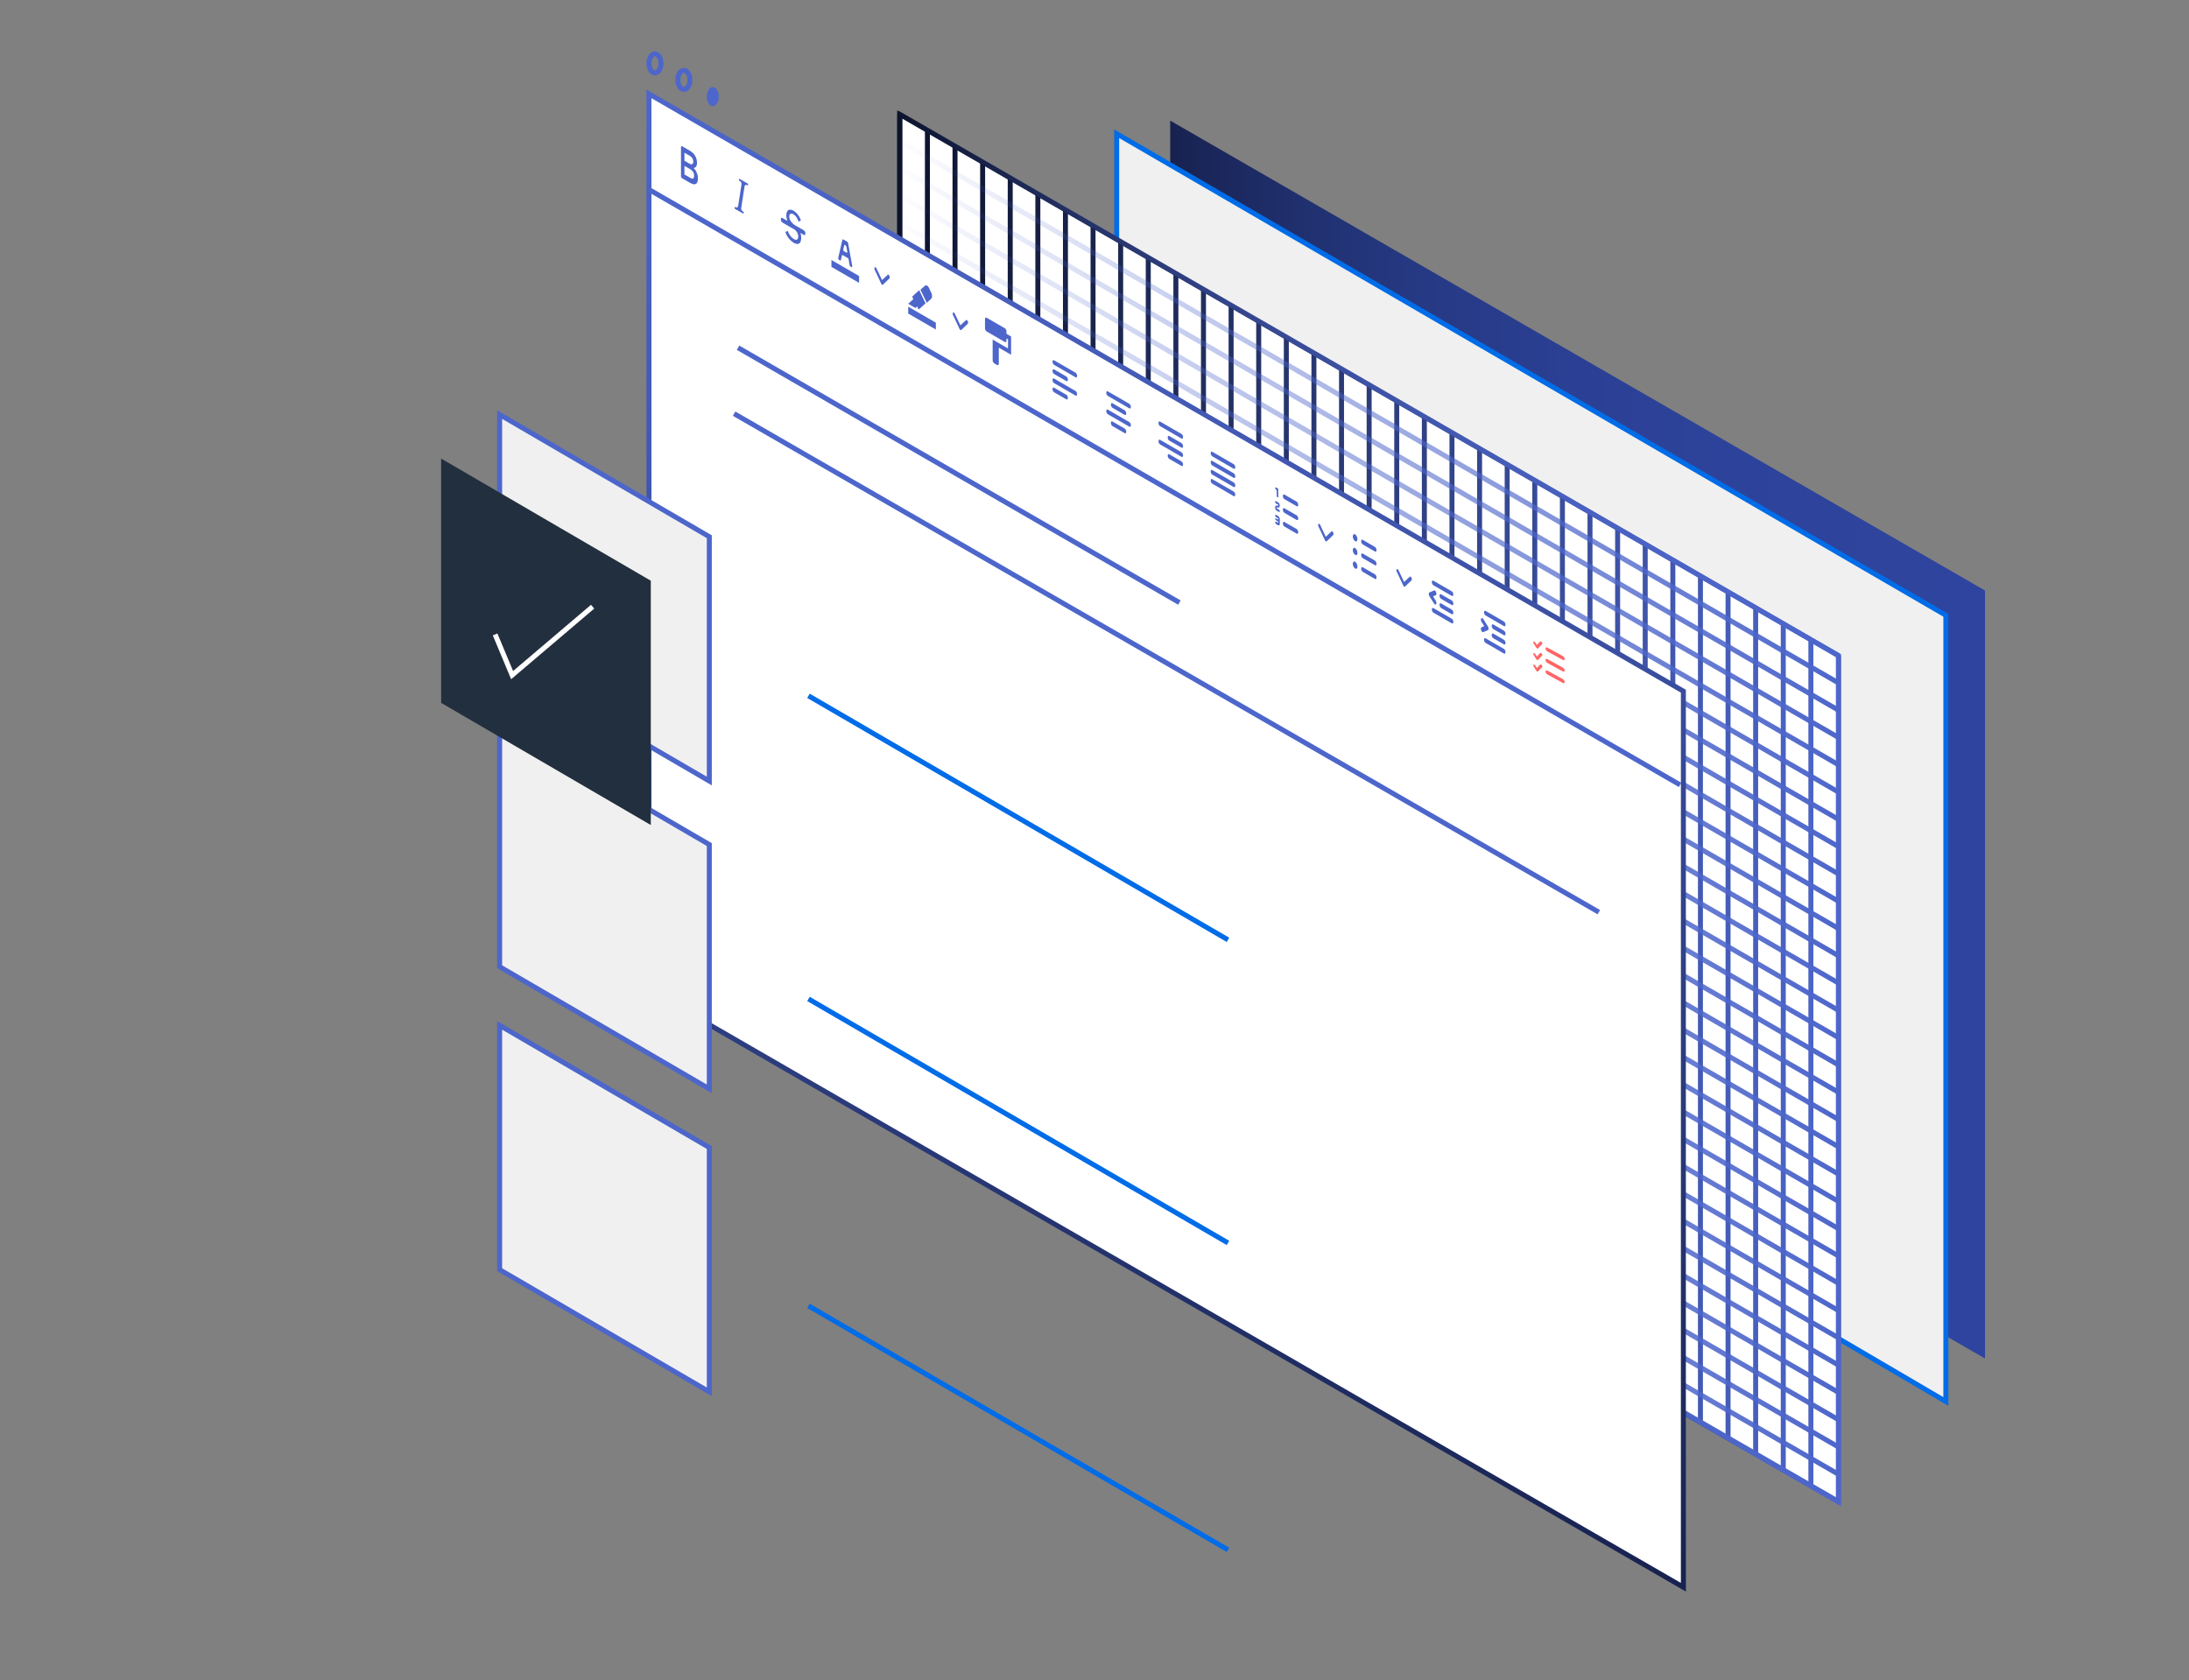 <svg width="439" height="337" viewBox="0 0 439 337" fill="none" xmlns="http://www.w3.org/2000/svg">
<rect x="0" y="0" width="439" height="337" fill="#808080" stroke="none"/>
<path d="M398.088 118.445V272.486L234.683 178.372V24.191L398.088 118.445Z" fill="url(#paint0_linear_49_730)"/>
<path d="M390.239 123.414V281.108L223.95 183.636V26.827L390.239 123.414Z" fill="#F0F0F0" stroke="#006CE7"/>
<path d="M368.706 131.507V301.257L363.33 298.162L357.945 295.067L352.573 291.972L347.188 288.877L341.816 285.782L336.435 282.687L331.055 279.592L325.678 276.497L320.298 273.402L309.54 267.212L304.16 264.117L298.783 261.022L293.403 257.927L288.026 254.832L282.65 251.737L277.265 248.642L271.893 245.547L266.508 242.452L261.136 239.357L255.755 236.262L250.375 233.167L244.998 230.072L239.617 226.977L234.241 223.882L228.864 220.787L223.48 217.692L218.107 214.597L212.723 211.498L207.346 208.407L201.97 205.308L196.593 202.217L191.209 199.118L185.832 196.027L180.452 192.928L180.428 192.916V22.924L180.452 22.935L185.832 26.038L191.209 29.141L196.593 32.244L201.97 35.343L207.346 38.446L212.723 41.549L218.107 44.652L223.48 47.751L228.864 50.854L234.241 53.957L239.617 57.06L244.998 60.159L250.375 63.262L255.755 66.365L261.136 69.468L266.508 72.567L271.893 75.67L277.265 78.773L282.65 81.876L288.026 84.975L293.403 88.077L298.783 91.18L304.16 94.283L309.54 97.382L314.921 100.485L320.298 103.592L325.678 106.691L331.055 109.794L336.435 112.893L341.816 116L347.188 119.099L352.573 122.202L357.945 125.301V125.305L363.33 128.408L368.706 131.507Z" fill="white" stroke="url(#paint1_linear_49_730)"/>
<path d="M368.706 301.257V301.19V295.717V290.244V284.772V279.295V273.822V268.349V262.877V257.404V251.927V246.454V240.982V235.509V230.032V224.559V219.087V213.614V208.141V202.664V197.192V191.719V186.246V180.773V175.297V169.824V164.351V158.878V153.402V147.929V142.456V136.983V131.511V131.507" stroke="#4D66CB"/>
<path d="M363.167 298.071V297.996V292.523V287.05V281.577V276.101V270.628V265.155V259.682V254.21V248.733V243.26V237.788V232.315V226.838V221.365V215.893V210.42V204.947V199.47V193.998V188.525V183.052V177.579V172.103V166.63V161.157V155.684V150.208V144.735V139.262V133.789V128.321V128.313" stroke="#4B64C6"/>
<path d="M357.632 294.885V294.802V289.325V283.856V278.379V272.907V267.434V261.961V256.484V251.016V245.539V240.066V234.589V229.121V223.644V218.171V212.695V207.226V201.749V196.276V190.803V185.331V179.858V174.385V168.909V163.436V157.963V152.49V147.014V141.541V136.068V130.595V125.127V125.119" stroke="#4961C2"/>
<path d="M352.094 291.699V291.604V286.131V280.658V275.185V269.709V264.236V258.763V253.29V247.818V242.341V236.868V231.395V225.923V220.446V214.973V209.5V204.028V198.555V193.078V187.605V182.133V176.66V171.187V165.71V160.238V154.765V149.292V143.816V138.343V132.87V127.397V121.932V121.921" stroke="#475FBD"/>
<path d="M346.558 288.513V288.409V282.937V277.464V271.991V266.515V261.042V255.569V250.096V244.624V239.147V233.674V228.201V222.729V217.252V211.779V206.306V200.834V195.361V189.884V184.411V178.939V173.466V167.993V162.516V157.044V151.571V146.098V140.621V135.149V129.676V124.203V118.738V118.726" stroke="#455CB8"/>
<path d="M341.019 285.326V285.211V279.739V274.266V268.793V263.316V257.844V252.371V246.898V241.425V235.949V230.476V225.003V219.53V214.054V208.581V203.108V197.636V192.163V186.686V181.213V175.741V170.268V164.795V159.318V153.846V148.373V142.9V137.423V131.951V126.478V121.005V115.544V115.528" stroke="#435AB4"/>
<path d="M335.484 282.14V282.017V276.545V271.072V265.599V260.122V254.65V249.177V243.704V238.231V232.755V227.282V221.809V216.336V210.86V205.387V199.914V194.441V188.969V183.492V178.019V172.546V167.074V161.601V156.124V150.651V145.179V139.706V134.229V128.757V123.284V117.811V112.35V112.334" stroke="#4257AF"/>
<path d="M329.945 278.954V278.819V273.347V267.874V262.401V256.924V251.452V245.979V240.506V235.033V229.557V224.084V218.611V213.138V207.662V202.189V196.716V191.243V185.771V180.294V174.821V169.348V163.876V158.403V152.926V147.453V141.981V136.508V131.031V125.558V120.086V114.613V109.16V109.136" stroke="#4055AA"/>
<path d="M324.41 275.768V275.625V270.152V264.68V259.207V253.73V248.257V242.785V237.312V231.839V226.362V220.89V215.417V209.944V204.468V198.995V193.522V188.049V182.577V177.1V171.627V166.154V160.682V155.209V149.732V144.259V138.787V133.314V127.837V122.364V116.892V111.419V105.966V105.942" stroke="#3E52A6"/>
<path d="M318.871 272.582V272.427V266.954V261.482V256.009V250.532V245.063V239.587V234.114V228.641V223.168V217.692V212.219V206.746V201.273V195.797V190.324V184.851V179.378V173.902V168.433V162.956V157.483V152.011V146.538V141.061V135.589V130.116V124.643V119.17V113.694V108.221V102.772V102.748" stroke="#3C50A1"/>
<path d="M313.336 269.396V269.233V263.76V258.288V252.815V247.338V241.865V236.393V230.92V225.447V219.97V214.498V209.025V203.552V198.075V192.603V187.13V181.657V176.184V170.708V165.235V159.762V154.289V148.817V143.34V137.867V132.394V126.922V121.445V115.972V110.499V105.027V99.578V99.55" stroke="#3A4E9C"/>
<path d="M307.801 266.209V266.039V260.562V255.089V249.617V244.144V238.671V233.195V227.722V222.249V216.776V211.303V205.827V200.354V194.881V189.409V183.932V178.459V172.986V167.514V162.041V156.564V151.091V145.619V140.146V134.669V129.196V123.724V118.251V112.778V107.301V101.829V96.384V96.356" stroke="#384B98"/>
<path d="M302.262 263.023V262.841V257.368V251.895V246.423V240.946V235.473V230V224.528V219.055V213.578V208.105V202.633V197.16V191.683V186.21V180.738V175.265V169.792V164.316V158.843V153.37V147.897V142.424V136.948V131.475V126.002V120.53V115.053V109.58V104.107V98.635V93.194V93.158" stroke="#364993"/>
<path d="M296.727 259.837V259.647V254.17V248.697V243.225V237.752V232.279V226.802V221.33V215.857V210.384V204.911V199.435V193.962V188.489V183.016V177.54V172.067V166.594V161.121V155.649V150.172V144.699V139.226V133.754V128.277V122.804V117.331V111.859V106.386V100.909V95.436V89.999V89.964" stroke="#34468E"/>
<path d="M291.188 256.651V256.449V250.976V245.503V240.031V234.554V229.081V223.608V218.136V212.663V207.186V201.713V196.241V190.768V185.291V179.818V174.346V168.873V163.4V157.923V152.451V146.978V141.505V136.032V130.556V125.083V119.61V114.137V108.661V103.188V97.715V92.243V86.805V86.766" stroke="#32448A"/>
<path d="M285.653 253.465V253.255V247.778V242.305V236.832V231.36V225.887V220.41V214.938V209.465V203.992V198.519V193.043V187.57V182.097V176.624V171.148V165.675V160.202V154.729V149.257V143.78V138.307V132.834V127.362V121.885V116.412V110.939V105.467V99.994V94.517V89.044V83.611V83.572" stroke="#304185"/>
<path d="M280.114 250.279V250.057V244.584V239.111V233.638V228.162V222.689V217.216V211.743V206.271V200.794V195.321V189.848V184.376V178.899V173.426V167.953V162.481V157.008V151.531V146.059V140.586V135.113V129.64V124.164V118.691V113.218V107.745V102.269V96.796V91.323V85.85V80.417V80.374" stroke="#2E3F80"/>
<path d="M274.579 247.092V246.863V241.386V235.913V230.44V224.968V219.495V214.018V208.545V203.073V197.6V192.127V186.65V181.178V175.705V170.232V164.755V159.283V153.81V148.337V142.864V137.388V131.915V126.442V120.969V115.493V110.02V104.547V99.075V93.602V88.125V82.652V77.223V77.18" stroke="#2C3C7B"/>
<path d="M269.04 243.906V243.668V238.192V232.719V227.246V221.773V216.297V210.824V205.351V199.879V194.402V188.929V183.456V177.984V172.507V167.034V161.561V156.089V150.616V145.139V139.666V134.194V128.721V123.248V117.771V112.299V106.826V101.353V95.876V90.408V84.931V79.458V74.033V73.981" stroke="#2B3A77"/>
<path d="M263.505 240.72V240.47V234.998V229.521V224.052V218.575V213.103V207.626V202.157V196.68V191.208V185.735V180.258V174.785V169.313V163.84V158.363V152.891V147.418V141.945V136.472V130.996V125.523V120.05V114.577V109.101V103.628V98.155V92.682V87.21V81.733V76.26V70.839V70.787" stroke="#293872"/>
<path d="M257.97 237.534V237.276V231.8V226.327V220.854V215.381V209.909V204.432V198.959V193.486V188.014V182.541V177.064V171.591V166.119V160.646V155.169V149.696V144.224V138.751V133.278V127.801V122.329V116.856V111.383V105.906V100.434V94.961V89.488V84.016V78.539V73.066V67.645V67.593" stroke="#27356D"/>
<path d="M252.431 234.348V234.078V228.605V223.133V217.66V212.183V206.711V201.238V195.765V190.292V184.816V179.343V173.87V168.397V162.921V157.448V151.975V146.502V141.03V135.553V130.08V124.607V119.135V113.662V108.185V102.712V97.24V91.767V86.29V80.817V75.345V69.872V64.451V64.395" stroke="#253369"/>
<path d="M246.896 231.162V230.884V225.407V219.935V214.462V208.989V203.516V198.04V192.567V187.094V181.621V176.149V170.672V165.199V159.726V154.254V148.777V143.304V137.832V132.359V126.886V121.409V115.937V110.464V104.991V99.514V94.042V88.569V83.096V77.623V72.147V66.674V61.257V61.201" stroke="#233064"/>
<path d="M241.357 227.975V227.686V222.213V216.741V211.268V205.791V200.318V194.846V189.373V183.9V178.423V172.951V167.478V162.005V156.528V151.056V145.583V140.11V134.637V129.161V123.688V118.215V112.742V107.27V101.793V96.32V90.847V85.375V79.898V74.425V68.953V63.48V58.062V58.003" stroke="#212E5F"/>
<path d="M235.822 224.789V224.492V219.015V213.543V208.07V202.597V197.124V191.648V186.175V180.702V175.229V169.757V164.28V158.807V153.334V147.862V142.385V136.912V131.439V125.967V120.494V115.017V109.544V104.072V98.599V93.122V87.649V82.177V76.704V71.231V65.754V60.282V54.872V54.809" stroke="#1F2B5B"/>
<path d="M230.283 221.603V221.294V215.821V210.348V204.876V199.399V193.926V188.453V182.981V177.508V172.031V166.558V161.086V155.613V150.136V144.664V139.191V133.718V128.245V122.769V117.296V111.823V106.35V100.878V95.401V89.928V84.455V78.983V73.506V68.033V62.56V57.088V51.678V51.611" stroke="#1D2956"/>
<path d="M224.748 218.417V218.1V212.623V207.15V201.678V196.205V190.732V185.255V179.783V174.31V168.837V163.364V157.888V152.415V146.942V141.469V135.993V130.52V125.047V119.574V114.102V108.625V103.152V97.68V92.207V86.73V81.257V75.784V70.312V64.839V59.362V53.89V48.484V48.417" stroke="#1B2751"/>
<path d="M219.209 215.231V214.906V209.429V203.956V198.484V193.011V187.538V182.061V176.589V171.116V165.643V160.17V154.694V149.221V143.748V138.275V132.799V127.326V121.853V116.38V110.908V105.431V99.958V94.485V89.013V83.536V78.063V72.591V67.118V61.645V56.168V50.696V45.29V45.223" stroke="#19244D"/>
<path d="M213.674 212.045V211.708V206.231V200.758V195.286V189.813V184.34V178.863V173.391V167.918V162.445V156.972V151.496V146.023V140.55V135.077V129.601V124.128V118.655V113.182V107.71V102.233V96.76V91.287V85.815V80.338V74.865V69.392V63.92V58.447V52.97V47.497V42.096V42.025" stroke="#172248"/>
<path d="M208.139 208.858V208.514V203.037V197.564V192.091V186.619V181.146V175.669V170.196V164.724V159.251V153.778V148.301V142.829V137.356V131.883V126.407V120.934V115.461V109.988V104.516V99.039V93.566V88.093V82.621V77.144V71.671V66.198V60.726V55.253V49.776V44.303V38.906V38.831" stroke="#161F43"/>
<path d="M202.599 205.672V205.316V199.839V194.366V188.893V183.421V177.948V172.471V166.998V161.526V156.053V150.58V145.103V139.631V134.158V128.685V123.208V117.736V112.263V106.79V101.317V95.841V90.368V84.895V79.422V73.946V68.473V63V57.528V52.055V46.578V41.105V35.712V35.633" stroke="#141D3F"/>
<path d="M197.065 202.486V202.122V196.645V191.172V185.699V180.227V174.754V169.277V163.804V158.332V152.859V147.386V141.909V136.437V130.964V125.491V120.014V114.542V109.069V103.596V98.123V92.647V87.174V81.701V76.228V70.752V65.279V59.806V54.333V48.861V43.384V37.911V32.518V32.438" stroke="#121A3A"/>
<path d="M191.526 199.3V198.923V193.447V187.974V182.501V177.028V171.556V166.079V160.606V155.134V149.661V144.188V138.711V133.239V127.766V122.293V116.816V111.344V105.871V100.398V94.925V89.449V83.976V78.503V73.03V67.554V62.081V56.608V51.135V45.663V40.186V34.713V29.324V29.24" stroke="#101835"/>
<path d="M185.991 196.114V195.729V190.253V184.78V179.307V173.834V168.362V162.885V157.412V151.939V146.467V140.994V135.517V130.044V124.572V119.099V113.622V108.149V102.677V97.204V91.731V86.254V80.782V75.309V69.836V64.359V58.887V53.414V47.941V42.468V36.992V31.519V26.13V26.046" stroke="#0E1531"/>
<path d="M180.452 192.928V192.531V187.055V181.582V176.109V170.636V165.164V159.687V154.214V148.741V143.269V137.796V132.319V126.846V121.374V115.901V110.424V104.951V99.479V94.006V88.533V83.056V77.584V72.111V66.638V61.161V55.689V50.216V44.743V39.27V33.794V28.321V22.936V22.848" stroke="#0C132C"/>
<path d="M368.707 131.511L363.33 128.408L357.946 125.305V125.301L352.573 122.202V122.198L347.188 119.095L341.816 115.992L336.435 112.885L331.055 109.782L325.678 106.675L320.298 103.572L314.921 100.465L309.541 97.362L304.16 94.256L298.784 91.153L293.403 88.05L288.026 84.943L282.65 81.84L277.265 78.733L271.893 75.63L266.508 72.523L261.136 69.42L255.755 66.313L250.375 63.21L244.998 60.107L239.618 57.001L234.241 53.898L228.864 50.795L223.48 47.688L218.107 44.585L212.723 41.478L207.346 38.375L201.97 35.268L196.593 32.165L191.209 29.058L185.832 25.955L180.452 22.848" stroke="url(#paint2_linear_49_730)"/>
<path d="M180.428 28.309L180.452 28.321L185.832 31.428L191.209 34.531L196.593 37.638L201.97 40.741L207.346 43.848L212.723 46.951L218.107 50.057L223.48 53.16L228.864 56.267L234.241 59.37L239.617 62.473L244.998 65.58L250.375 68.683L255.755 71.786L261.136 74.893L266.508 77.996L271.893 81.103L277.265 84.206L282.65 87.313L288.026 90.416L293.403 93.522L298.783 96.625L304.16 99.728L309.54 102.835L314.921 105.938L320.298 109.045L325.678 112.148L331.055 115.255L336.435 118.358L341.816 121.465L347.188 124.568L352.573 127.671L357.945 130.778L363.33 133.881L368.706 136.983" stroke="url(#paint3_linear_49_730)"/>
<path d="M180.428 33.782L180.452 33.794L185.832 36.901L191.209 40.004L196.593 43.111L201.97 46.214L207.346 49.32L212.723 52.423L218.107 55.53L223.48 58.633L228.864 61.74L234.241 64.843L239.617 67.946L244.998 71.053L250.375 74.156L255.755 77.259L261.136 80.366L266.508 83.469L271.893 86.576L277.265 89.678L282.65 92.785L288.026 95.888L293.403 98.995L298.783 102.098L304.16 105.201L309.54 108.308L314.921 111.411L320.298 114.518L325.678 117.621L331.055 120.728L336.435 123.831L341.816 126.938L347.188 130.04L352.573 133.143L357.945 136.25L363.33 139.353L368.706 142.456" stroke="url(#paint4_linear_49_730)"/>
<path d="M180.428 39.259L180.452 39.27L185.832 42.377L191.209 45.48L196.593 48.587L201.97 51.69L207.346 54.793L212.723 57.9L218.107 61.003L223.48 64.106L228.864 67.213L234.241 70.316L239.617 73.423L244.998 76.526L250.375 79.632L255.755 82.736L261.136 85.838L266.508 88.945L271.893 92.048L277.265 95.151L282.65 98.258L288.026 101.361L293.403 104.468L298.783 107.571L304.16 110.678L309.54 113.781L314.921 116.884L320.298 119.991L325.678 123.094L331.055 126.2L336.435 129.303L341.816 132.41L347.188 135.513L352.573 138.62L357.945 141.723L363.33 144.826L368.706 147.929" stroke="url(#paint5_linear_49_730)"/>
<path d="M180.428 44.731L180.452 44.743L185.832 47.85L191.209 50.953L196.593 54.06L201.97 57.163L207.346 60.266L212.723 63.373L218.107 66.476L223.48 69.579L228.864 72.686L234.241 75.788L239.617 78.895L244.998 81.998L250.375 85.105L255.755 88.208L261.136 91.311L266.508 94.418L271.893 97.521L277.265 100.624L282.65 103.731L288.026 106.834L293.403 109.941L298.783 113.044L304.16 116.151L309.54 119.254L314.921 122.356L320.298 125.463L325.678 128.566L331.055 131.673L336.435 134.776L341.816 137.883L347.188 140.986L352.573 144.093L357.945 147.196L363.33 150.299L368.706 153.402" stroke="url(#paint6_linear_49_730)"/>
<path d="M180.428 50.204L180.452 50.216L185.832 53.323L191.209 56.426L196.593 59.533L201.97 62.636L207.346 65.743L212.723 68.846L218.107 71.952L223.48 75.055L228.864 78.162L234.241 81.265L239.617 84.368L244.998 87.475L250.375 90.578L255.755 93.681L261.136 96.788L266.508 99.891L271.893 102.998L277.265 106.101L282.65 109.208L288.026 112.311L293.403 115.417L298.783 118.52L304.16 121.623L309.54 124.73L314.921 127.833L320.298 130.94L325.678 134.043L331.055 137.15L336.435 140.253L341.816 143.36L347.188 146.463L352.573 149.566L357.945 152.673L363.33 155.776L368.706 158.878" stroke="url(#paint7_linear_49_730)"/>
<path d="M180.428 55.677L180.452 55.689L185.832 58.796L191.209 61.899L196.593 65.005L201.97 68.109L207.346 71.215L212.723 74.318L218.107 77.425L223.48 80.528L228.864 83.635L234.241 86.738L239.617 89.841L244.998 92.948L250.375 96.051L255.755 99.154L261.136 102.261L266.508 105.364L271.893 108.471L277.265 111.573L282.65 114.68L288.026 117.783L293.403 120.89L298.783 123.993L304.16 127.096L309.54 130.203L314.921 133.306L320.298 136.413L325.678 139.516L331.055 142.623L336.435 145.726L341.816 148.833L347.188 151.935L352.573 155.038L357.945 158.145L363.33 161.248L368.706 164.351" stroke="url(#paint8_linear_49_730)"/>
<path d="M180.428 61.15L180.452 61.161L185.832 64.268L191.209 67.371L196.593 70.478L201.97 73.581L207.346 76.688L212.723 79.791L218.107 82.898L223.48 86.001L228.864 89.108L234.241 92.211L239.617 95.314L244.998 98.421L250.375 101.524L255.755 104.626L261.136 107.733L266.508 110.836L271.893 113.943L277.265 117.046L282.65 120.153L288.026 123.256L293.403 126.363L298.783 129.466L304.16 132.569L309.54 135.676L314.921 138.779L320.298 141.886L325.678 144.989L331.055 148.095L336.435 151.198L341.816 154.305L347.188 157.408L352.573 160.511L357.945 163.618L363.33 166.721L368.706 169.824" stroke="url(#paint9_linear_49_730)"/>
<path d="M180.428 66.626L180.452 66.638L185.832 69.745L191.209 72.848L196.593 75.955L201.97 79.058L207.346 82.161L212.723 85.268L218.107 88.371L223.48 91.474L228.864 94.581L234.241 97.683L239.617 100.79L244.998 103.893L250.375 107L255.755 110.103L261.136 113.206L266.508 116.313L271.893 119.416L277.265 122.519L282.65 125.626L288.026 128.729L293.403 131.836L298.783 134.939L304.16 138.046L309.54 141.149L314.921 144.251L320.298 147.358L325.678 150.461L331.055 153.568L336.435 156.671L341.816 159.778L347.188 162.881L352.573 165.988L357.945 169.091L363.33 172.194L368.706 175.297" stroke="url(#paint10_linear_49_730)"/>
<path d="M180.428 72.099L180.452 72.111L185.832 75.218L191.209 78.321L196.593 81.428L201.97 84.531L207.346 87.638L212.723 90.74L218.107 93.847L223.48 96.95L228.864 100.057L234.241 103.16L239.617 106.263L244.998 109.37L250.375 112.473L255.755 115.576L261.136 118.683L266.508 121.786L271.893 124.893L277.265 127.996L282.65 131.103L288.026 134.205L293.403 137.312L298.783 140.415L304.16 143.518L309.54 146.625L314.921 149.728L320.298 152.835L325.678 155.938L331.055 159.045L336.435 162.148L341.816 165.255L347.188 168.358L352.573 171.461L357.945 174.568L363.33 177.67L368.706 180.773" stroke="url(#paint11_linear_49_730)"/>
<path d="M180.428 77.572L180.452 77.584L185.832 80.691L191.209 83.794L196.593 86.9L201.97 90.003L207.346 93.11L212.723 96.213L218.107 99.32L223.48 102.423L228.864 105.53L234.241 108.633L239.617 111.736L244.998 114.843L250.375 117.946L255.755 121.049L261.136 124.156L266.508 127.259L271.893 130.365L277.265 133.468L282.65 136.575L288.026 139.678L293.403 142.785L298.783 145.888L304.16 148.991L309.54 152.098L314.921 155.201L320.298 158.308L325.678 161.411L331.055 164.518L336.435 167.621L341.816 170.728L347.188 173.83L352.573 176.933L357.945 180.04L363.33 183.143L368.706 186.246" stroke="url(#paint12_linear_49_730)"/>
<path d="M180.428 83.045L180.452 83.056L185.832 86.163L191.209 89.266L196.593 92.373L201.97 95.476L207.346 98.583L212.723 101.686L218.107 104.793L223.48 107.896L228.864 111.003L234.241 114.106L239.617 117.209L244.998 120.316L250.375 123.418L255.755 126.521L261.136 129.628L266.508 132.731L271.893 135.838L277.265 138.941L282.65 142.048L288.026 145.151L293.403 148.258L298.783 151.361L304.16 154.464L309.54 157.571L314.921 160.674L320.298 163.781L325.678 166.883L331.055 169.99L336.435 173.093L341.816 176.2L347.188 179.303L352.573 182.406L357.945 185.513L363.33 188.616L368.706 191.719" stroke="url(#paint13_linear_49_730)"/>
<path d="M180.428 88.521L180.452 88.533L185.832 91.64L191.209 94.743L196.593 97.85L201.97 100.953L207.346 104.056L212.723 107.163L218.107 110.266L223.48 113.369L228.864 116.476L234.241 119.578L239.617 122.685L244.998 125.788L250.375 128.895L255.755 131.998L261.136 135.101L266.508 138.208L271.893 141.311L277.265 144.414L282.65 147.521L288.026 150.624L293.403 153.731L298.783 156.834L304.16 159.941L309.54 163.043L314.921 166.146L320.298 169.253L325.678 172.356L331.055 175.463L336.435 178.566L341.816 181.673L347.188 184.776L352.573 187.883L357.945 190.986L363.33 194.089L368.706 197.192" stroke="url(#paint14_linear_49_730)"/>
<path d="M180.428 93.994L180.452 94.006L185.832 97.113L191.209 100.216L196.593 103.323L201.97 106.426L207.346 109.529L212.723 112.635L218.107 115.738L223.48 118.841L228.864 121.948L234.241 125.051L239.617 128.158L244.998 131.261L250.375 134.368L255.755 137.471L261.136 140.574L266.508 143.681L271.893 146.784L277.265 149.887L282.65 152.994L288.026 156.096L293.403 159.203L298.783 162.306L304.16 165.413L309.54 168.516L314.921 171.619L320.298 174.726L325.678 177.829L331.055 180.936L336.435 184.039L341.816 187.146L347.188 190.249L352.573 193.356L357.945 196.459L363.33 199.561L368.706 202.664" stroke="url(#paint15_linear_49_730)"/>
<path d="M180.428 99.467L180.452 99.479L185.832 102.586L191.209 105.689L196.593 108.795L201.97 111.898L207.346 115.005L212.723 118.108L218.107 121.215L223.48 124.318L228.864 127.425L234.241 130.528L239.617 133.631L244.998 136.738L250.375 139.841L255.755 142.944L261.136 146.051L266.508 149.154L271.893 152.26L277.265 155.363L282.65 158.47L288.026 161.573L293.403 164.68L298.783 167.783L304.16 170.886L309.54 173.993L314.921 177.096L320.298 180.203L325.678 183.306L331.055 186.413L336.435 189.516L341.816 192.622L347.188 195.725L352.573 198.828L357.945 201.935L363.33 205.038L368.706 208.141" stroke="url(#paint16_linear_49_730)"/>
<path d="M180.428 104.94L180.452 104.951L185.832 108.058L191.209 111.161L196.593 114.268L201.97 117.371L207.346 120.478L212.723 123.581L218.107 126.688L223.48 129.791L228.864 132.898L234.241 136.001L239.617 139.104L244.998 142.211L250.375 145.314L255.755 148.416L261.136 151.523L266.508 154.626L271.893 157.733L277.265 160.836L282.65 163.943L288.026 167.046L293.403 170.153L298.783 173.256L304.16 176.359L309.54 179.466L314.921 182.569L320.298 185.676L325.678 188.778L331.055 191.885L336.435 194.988L341.816 198.095L347.188 201.198L352.573 204.301L357.945 207.408L363.33 210.511L368.706 213.614" stroke="url(#paint17_linear_49_730)"/>
<path d="M180.428 110.412L180.452 110.424L185.832 113.531L191.209 116.634L196.593 119.741L201.97 122.844L207.346 125.951L212.723 129.054L218.107 132.161L223.48 135.264L228.864 138.37L234.241 141.473L239.617 144.576L244.998 147.683L250.375 150.786L255.755 153.889L261.136 156.996L266.508 160.099L271.893 163.206L277.265 166.309L282.65 169.416L288.026 172.519L293.403 175.626L298.783 178.729L304.16 181.832L309.54 184.938L314.921 188.041L320.298 191.148L325.678 194.251L331.055 197.358L336.435 200.461L341.816 203.568L347.188 206.671L352.573 209.774L357.945 212.881L363.33 215.984L368.706 219.087" stroke="url(#paint18_linear_49_730)"/>
<path d="M180.428 115.889L180.452 115.901L185.832 119.008L191.209 122.111L196.593 125.218L201.97 128.321L207.346 131.424L212.723 134.53L218.107 137.633L223.48 140.736L228.864 143.843L234.241 146.946L239.617 150.053L244.998 153.156L250.375 156.263L255.755 159.366L261.136 162.469L266.508 165.576L271.893 168.679L277.265 171.782L282.65 174.889L288.026 177.991L293.403 181.098L298.783 184.201L304.16 187.308L309.54 190.411L314.921 193.514L320.298 196.621L325.678 199.724L331.055 202.831L336.435 205.934L341.816 209.041L347.188 212.144L352.573 215.251L357.945 218.354L363.33 221.456L368.706 224.559" stroke="url(#paint19_linear_49_730)"/>
<path d="M180.428 121.362L180.452 121.374L185.832 124.481L191.209 127.583L196.593 130.69L201.97 133.793L207.346 136.896L212.723 140.003L218.107 143.106L223.48 146.209L228.864 149.316L234.241 152.419L239.617 155.526L244.998 158.629L250.375 161.736L255.755 164.839L261.136 167.942L266.508 171.048L271.893 174.151L277.265 177.254L282.65 180.361L288.026 183.464L293.403 186.571L298.783 189.674L304.16 192.781L309.54 195.884L314.921 198.987L320.298 202.094L325.678 205.197L331.055 208.304L336.435 211.407L341.816 214.513L347.188 217.616L352.573 220.723L357.945 223.826L363.33 226.929L368.706 230.032" stroke="url(#paint20_linear_49_730)"/>
<path d="M180.428 126.834L180.452 126.846L185.832 129.953L191.209 133.056L196.593 136.163L201.97 139.266L207.346 142.373L212.723 145.476L218.107 148.583L223.48 151.686L228.864 154.793L234.241 157.896L239.617 160.999L244.998 164.105L250.375 167.208L255.755 170.311L261.136 173.418L266.508 176.521L271.893 179.628L277.265 182.731L282.65 185.838L288.026 188.941L293.403 192.048L298.783 195.151L304.16 198.254L309.54 201.361L314.921 204.464L320.298 207.57L325.678 210.673L331.055 213.78L336.435 216.883L341.816 219.99L347.188 223.093L352.573 226.196L357.945 229.303L363.33 232.406L368.706 235.509" stroke="url(#paint21_linear_49_730)"/>
<path d="M180.428 132.307L180.452 132.319L185.832 135.426L191.209 138.529L196.593 141.636L201.97 144.739L207.346 147.846L212.723 150.949L218.107 154.056L223.48 157.159L228.864 160.265L234.241 163.368L239.617 166.471L244.998 169.578L250.375 172.681L255.755 175.784L261.136 178.891L266.508 181.994L271.893 185.101L277.265 188.204L282.65 191.311L288.026 194.414L293.403 197.521L298.783 200.624L304.16 203.726L309.54 206.833L314.921 209.936L320.298 213.043L325.678 216.146L331.055 219.253L336.435 222.356L341.816 225.463L347.188 228.566L352.573 231.669L357.945 234.776L363.33 237.879L368.706 240.982" stroke="url(#paint22_linear_49_730)"/>
<path d="M180.428 137.784L180.452 137.796L185.832 140.903L191.209 144.006L196.593 147.113L201.97 150.216L207.346 153.319L212.723 156.425L218.107 159.528L223.48 162.631L228.864 165.738L234.241 168.841L239.617 171.948L244.998 175.051L250.375 178.158L255.755 181.261L261.136 184.364L266.508 187.471L271.893 190.574L277.265 193.677L282.65 196.784L288.026 199.886L293.403 202.993L298.783 206.096L304.16 209.203L309.54 212.306L314.921 215.409L320.298 218.516L325.678 221.619L331.055 224.726L336.435 227.829L341.816 230.936L347.188 234.039L352.573 237.146L357.945 240.248L363.33 243.351L368.706 246.454" stroke="url(#paint23_linear_49_730)"/>
<path d="M180.428 143.257L180.452 143.269L185.832 146.376L191.209 149.478L196.593 152.585L201.97 155.688L207.346 158.791L212.723 161.898L218.107 165.001L223.48 168.104L228.864 171.211L234.241 174.314L239.617 177.421L244.998 180.524L250.375 183.631L255.755 186.734L261.136 189.837L266.508 192.943L271.893 196.046L277.265 199.149L282.65 202.256L288.026 205.359L293.403 208.466L298.783 211.569L304.16 214.676L309.54 217.779L314.921 220.882L320.298 223.989L325.678 227.092L331.055 230.199L336.435 233.302L341.816 236.408L347.188 239.511L352.573 242.618L357.945 245.721L363.33 248.824L368.706 251.927" stroke="url(#paint24_linear_49_730)"/>
<path d="M180.428 148.729L180.452 148.741L185.832 151.848L191.209 154.951L196.593 158.058L201.97 161.161L207.346 164.268L212.723 167.371L218.107 170.478L223.48 173.581L228.864 176.688L234.241 179.791L239.617 182.894L244.998 186L250.375 189.103L255.755 192.206L261.136 195.313L266.508 198.416L271.893 201.523L277.265 204.626L282.65 207.733L288.026 210.836L293.403 213.943L298.783 217.046L304.16 220.149L309.54 223.256L314.921 226.359L320.298 229.465L325.678 232.568L331.055 235.675L336.435 238.778L341.816 241.885L347.188 244.988L352.573 248.091L357.945 251.198L363.33 254.301L368.706 257.404" stroke="url(#paint25_linear_49_730)"/>
<path d="M180.428 154.202L180.452 154.214L185.832 157.321L191.209 160.424L196.593 163.531L201.97 166.634L207.346 169.741L212.723 172.844L218.107 175.951L223.48 179.053L228.864 182.16L234.241 185.263L239.617 188.366L244.998 191.473L250.375 194.576L255.755 197.679L261.136 200.786L266.508 203.889L271.893 206.996L277.265 210.099L282.65 213.206L288.026 216.309L293.403 219.416L298.783 222.518L304.16 225.621L309.54 228.728L314.921 231.831L320.298 234.938L325.678 238.041L331.055 241.148L336.435 244.251L341.816 247.358L347.188 250.461L352.573 253.564L357.945 256.671L363.33 259.774L368.706 262.877" stroke="url(#paint26_linear_49_730)"/>
<path d="M180.428 159.675L180.452 159.687L185.832 162.794L191.209 165.897L196.593 169.004L201.97 172.107L207.346 175.213L212.723 178.316L218.107 181.423L223.48 184.526L228.864 187.633L234.241 190.736L239.617 193.839L244.998 196.946L250.375 200.049L255.755 203.152L261.136 206.259L266.508 209.362L271.893 212.469L277.265 215.572L282.65 218.678L288.026 221.781L293.403 224.888L298.783 227.991L304.16 231.094L309.54 234.201L314.921 237.304L320.298 240.411L325.678 243.514L331.055 246.621L336.435 249.724L341.816 252.831L347.188 255.934L352.573 259.037L357.945 262.143L363.33 265.246L368.706 268.349" stroke="url(#paint27_linear_49_730)"/>
<path d="M180.428 165.152L180.452 165.164L185.832 168.27L191.209 171.373L196.593 174.48L201.97 177.583L207.346 180.686L212.723 183.793L218.107 186.896L223.48 189.999L228.864 193.106L234.241 196.209L239.617 199.316L244.998 202.419L250.375 205.526L255.755 208.629L261.136 211.731L266.508 214.838L271.893 217.941L277.265 221.044L282.65 224.151L288.026 227.254L293.403 230.361L298.783 233.464L304.16 236.571L309.54 239.674L314.921 242.777L320.298 245.884L325.678 248.987L331.055 252.094L336.435 255.196L341.816 258.303L347.188 261.406L352.573 264.513L357.945 267.616L363.33 270.719L368.706 273.822" stroke="url(#paint28_linear_49_730)"/>
<path d="M180.428 170.624L180.452 170.636L185.832 173.743L191.209 176.846L196.593 179.953L201.97 183.056L207.346 186.159L212.723 189.266L218.107 192.369L223.48 195.472L228.864 198.579L234.241 201.682L239.617 204.789L244.998 207.891L250.375 210.998L255.755 214.101L261.136 217.204L266.508 220.311L271.893 223.414L277.265 226.517L282.65 229.624L288.026 232.727L293.403 235.834L298.783 238.937L304.16 242.044L309.54 245.147L314.921 248.25L320.298 251.356L325.678 254.459L331.055 257.566L336.435 260.669L341.816 263.776L347.188 266.879L352.573 269.986L357.945 273.089L363.33 276.192L368.706 279.295" stroke="url(#paint29_linear_49_730)"/>
<path d="M180.428 176.097L180.452 176.109L185.832 179.216L191.209 182.319L196.593 185.426L201.97 188.529L207.346 191.636L212.723 194.739L218.107 197.846L223.48 200.948L228.864 204.055L234.241 207.158L239.617 210.261L244.998 213.368L250.375 216.471L255.755 219.574L261.136 222.681L266.508 225.784L271.893 228.891L277.265 231.994L282.65 235.101L288.026 238.204L293.403 241.31L298.783 244.413L304.16 247.516L309.54 250.623L314.921 253.726L320.298 256.833L325.678 259.936L331.055 263.043L336.435 266.146L341.816 269.253L347.188 272.356L352.573 275.459L357.945 278.566L363.33 281.669L368.706 284.772" stroke="url(#paint30_linear_49_730)"/>
<path d="M180.428 181.57L180.452 181.582L185.832 184.689L191.209 187.792L196.593 190.899L201.97 194.002L207.346 197.108L212.723 200.211L218.107 203.318L223.48 206.421L228.864 209.528L234.241 212.631L239.617 215.734L244.998 218.841L250.375 221.944L255.755 225.047L261.136 228.154L266.508 231.257L271.893 234.364L277.265 237.467L282.65 240.573L288.026 243.676L293.403 246.783L298.783 249.886L304.16 252.989L309.54 256.096L314.921 259.199L320.298 262.306L325.678 265.409L331.055 268.516L336.435 271.619L341.816 274.726L347.188 277.829L352.573 280.931L357.945 284.038L363.33 287.141L368.706 290.244" stroke="url(#paint31_linear_49_730)"/>
<path d="M180.428 187.043L180.452 187.055L185.832 190.162L191.209 193.264L196.593 196.371L201.97 199.474L207.346 202.581L212.723 205.684L218.107 208.791L223.48 211.894L228.864 215.001L234.241 218.104L239.617 221.207L244.998 224.314L250.375 227.417L255.755 230.52L261.136 233.626L266.508 236.729L271.893 239.836L277.265 242.939L282.65 246.046L288.026 249.149L293.403 252.256L298.783 255.359L304.16 258.462L309.54 261.569L314.921 264.672L320.298 267.779L325.678 270.882L331.055 273.989L336.435 277.091L341.816 280.198L347.188 283.301L352.573 286.404L357.945 289.511L363.33 292.614L368.706 295.717" stroke="url(#paint32_linear_49_730)"/>
<path d="M180.428 192.519L180.452 192.531L185.832 195.638L191.209 198.741L196.593 201.848L201.97 204.951L207.346 208.054L212.723 211.161L218.107 214.264L223.48 217.367L228.864 220.474L234.241 223.577L239.617 226.683L244.998 229.786L250.375 232.893L255.755 235.996L261.136 239.099L266.508 242.206L271.893 245.309L277.265 248.412L282.65 251.519L288.026 254.622L293.403 257.729L298.783 260.832L304.16 263.939L309.54 267.042L314.921 270.145L320.298 273.251L325.678 276.354L331.055 279.461L336.435 282.564L341.816 285.671L347.188 288.774L352.573 291.881L357.945 294.984L363.33 298.087L368.706 301.19" stroke="url(#paint33_linear_49_730)"/>
<path d="M130.146 198.543V18.83L337.598 138.64V318.369L130.146 198.543Z" fill="white" stroke="url(#paint34_linear_49_730)"/>
<path d="M148.017 69.748L236.526 120.865" stroke="#4D66CB"/>
<path d="M147.226 82.976L320.646 182.967" stroke="#4D66CB"/>
<path d="M162.14 139.567L246.269 188.512" stroke="#006CE7"/>
<path d="M162.14 200.365L227.977 238.668L246.269 249.309" stroke="#006CE7"/>
<path d="M162.14 261.928L246.269 310.872" stroke="#006CE7"/>
<path fill-rule="evenodd" clip-rule="evenodd" d="M100.202 83.154V132.161L142.251 156.662V107.66L100.202 83.154Z" fill="#F0F0F0" stroke="#4D66CB"/>
<path fill-rule="evenodd" clip-rule="evenodd" d="M100.202 193.907L142.251 218.408V169.406L100.202 144.9V193.907Z" fill="#F0F0F0" stroke="#4D66CB"/>
<path fill-rule="evenodd" clip-rule="evenodd" d="M100.202 254.674L142.251 279.175V230.173L100.202 205.667V254.674Z" fill="#F0F0F0" stroke="#4D66CB"/>
<path fill-rule="evenodd" clip-rule="evenodd" d="M88.467 140.982L130.516 165.483V116.481L88.467 91.975V140.982Z" fill="#222F3E"/>
<path d="M99.289 127.248L102.704 135.415L118.847 121.693" stroke="white"/>
<ellipse cx="131.355" cy="12.705" rx="1.208" ry="1.912" stroke="#4D66CB"/>
<ellipse cx="137.152" cy="16.022" rx="1.208" ry="1.912" stroke="#4D66CB"/>
<ellipse cx="142.948" cy="19.375" rx="1.208" ry="1.912" fill="#4D66CB"/>
<path fill-rule="evenodd" clip-rule="evenodd" d="M136.799 35.752C136.724 35.711 136.664 35.647 136.629 35.569C136.587 35.479 136.568 35.38 136.573 35.28V29.542C136.573 29.419 136.597 29.348 136.636 29.316C136.676 29.284 136.728 29.292 136.807 29.34L138.352 30.232C138.801 30.478 139.172 30.845 139.426 31.29C139.663 31.715 139.786 32.194 139.782 32.681C139.796 32.94 139.728 33.198 139.588 33.418C139.486 33.585 139.305 33.687 139.109 33.687V33.727C139.264 33.859 139.398 34.016 139.505 34.19C139.643 34.416 139.754 34.657 139.838 34.908C139.927 35.171 139.973 35.446 139.973 35.724C139.973 36.33 139.842 36.715 139.576 36.877C139.311 37.04 138.927 36.972 138.388 36.671L136.799 35.752ZM138.328 32.855C138.473 32.972 138.672 32.995 138.839 32.914C138.981 32.798 139.053 32.617 139.03 32.435C139.044 31.937 138.771 31.474 138.328 31.246L137.266 30.632V32.245L138.328 32.855ZM138.511 35.716C138.736 35.847 138.907 35.867 139.026 35.779C139.144 35.692 139.208 35.51 139.208 35.221C139.209 34.961 139.138 34.705 139.002 34.484C138.853 34.252 138.648 34.06 138.408 33.925L137.266 33.267V34.999L138.511 35.716Z" fill="#4D66CB"/>
<path fill-rule="evenodd" clip-rule="evenodd" d="M150.036 36.869L149.981 37.222L149.902 37.174C149.704 37.059 149.565 37.036 149.478 37.095C149.368 37.198 149.305 37.341 149.303 37.492L148.666 41.613C148.651 41.691 148.641 41.771 148.638 41.851C148.656 42.126 148.827 42.368 149.082 42.477L149.161 42.52L149.105 42.873L147.314 41.839L147.362 41.482L147.445 41.53C147.786 41.724 147.988 41.625 148.047 41.221L148.689 37.099C148.703 37.019 148.711 36.938 148.713 36.857C148.694 36.583 148.523 36.342 148.269 36.235L148.19 36.188L148.246 35.835L150.036 36.869Z" fill="#4D66CB"/>
<path fill-rule="evenodd" clip-rule="evenodd" d="M159.165 42.275C159.861 42.73 160.374 43.416 160.615 44.212L160.152 44.45C160.05 44.153 159.917 43.868 159.756 43.598C159.599 43.354 159.391 43.147 159.145 42.992C158.313 42.513 158.282 43.293 158.282 43.456C158.282 44.197 158.828 44.692 159.268 45.08L161.21 46.202C161.405 46.354 161.518 46.589 161.515 46.836C161.515 47.09 161.38 47.232 161.21 47.117L160.512 46.721C160.634 47.028 160.692 47.358 160.683 47.688C160.683 48.33 160.469 49.444 159.145 48.675C158.377 48.173 157.802 47.426 157.513 46.555L157.989 46.305C158.18 46.954 158.581 47.522 159.13 47.918C159.617 48.203 159.874 48.14 160.013 47.862C160.172 47.4 160.085 46.888 159.783 46.503C159.688 46.372 159.577 46.245 159.451 46.107L156.899 44.633C156.701 44.48 156.587 44.244 156.59 43.995C156.59 43.741 156.729 43.618 156.899 43.713L157.933 44.316C157.779 43.97 157.699 43.596 157.699 43.218C157.691 41.878 158.515 41.898 159.165 42.275Z" fill="#4D66CB"/>
<path fill-rule="evenodd" clip-rule="evenodd" d="M172.288 55.36V56.735L166.741 53.529V52.154L172.288 55.36ZM169.938 48.504C170.017 48.566 170.069 48.655 170.085 48.754L170.917 53.359C170.941 53.494 170.917 53.597 170.814 53.585H170.77L170.544 53.454C170.462 53.395 170.408 53.305 170.394 53.204L170.184 52.016C170.169 51.916 170.115 51.828 170.033 51.77L168.995 51.167C168.924 51.128 168.864 51.167 168.845 51.243L168.635 52.17C168.635 52.253 168.555 52.285 168.484 52.245L168.258 52.114C168.16 52.039 168.103 51.922 168.104 51.797C168.102 51.776 168.102 51.755 168.104 51.734L168.936 48.092C168.956 48.009 169.015 47.977 169.082 48.017L169.938 48.504ZM169.574 49.21L169.455 49.142C169.387 49.103 169.328 49.142 169.308 49.222L169.122 50.014C169.099 50.139 169.137 50.267 169.225 50.359C169.237 50.373 169.252 50.385 169.269 50.395L169.76 50.676C169.843 50.727 169.914 50.676 169.914 50.537C169.916 50.514 169.916 50.49 169.914 50.466L169.728 49.444C169.707 49.349 169.652 49.266 169.574 49.21Z" fill="#4D66CB"/>
<path fill-rule="evenodd" clip-rule="evenodd" d="M187.684 64.724V66.096L182.137 62.89V61.514L187.684 64.724ZM184.34 58.209L185.616 60.845L184.34 62.006C184.281 62.057 184.182 62.006 184.122 61.879L183.924 61.459L183.587 61.768L182.141 60.932L183.171 60.001L182.93 59.497L184.34 58.209ZM186.321 57.782L186.753 58.693C186.979 59.164 186.979 59.715 186.753 59.921L185.862 60.734L185.311 59.589L185.144 59.248L184.594 58.11L185.497 57.318C185.735 57.1 186.103 57.314 186.329 57.773L186.321 57.782Z" fill="#4D66CB"/>
<path fill-rule="evenodd" clip-rule="evenodd" d="M201.849 66.963V66.492C201.852 66.242 201.738 66.006 201.54 65.854L197.843 63.718C197.677 63.619 197.538 63.746 197.538 63.999V65.83C197.534 66.079 197.647 66.315 197.843 66.468L201.54 68.604C201.71 68.703 201.849 68.576 201.849 68.323V67.879L202.154 68.057V69.888L199.075 68.109V72.23C199.072 72.48 199.187 72.716 199.385 72.868L199.999 73.225C200.169 73.32 200.308 73.193 200.308 72.944V69.737L202.772 71.16V67.495L201.849 66.963Z" fill="#4D66CB"/>
<path d="M336.941 157.436L130.171 38.031" stroke="#4D66CB"/>
<path fill-rule="evenodd" clip-rule="evenodd" d="M211.39 72.266L215.7 74.758C215.897 74.91 216.011 75.144 216.009 75.392C216.009 75.646 215.871 75.789 215.7 75.674L211.39 73.181C211.192 73.029 211.078 72.793 211.081 72.543C211.085 72.29 211.223 72.167 211.39 72.266ZM211.39 74.097L213.854 75.519C214.05 75.672 214.163 75.909 214.159 76.157C214.159 76.411 214.024 76.534 213.854 76.439L211.39 75.012C211.193 74.861 211.079 74.626 211.081 74.378C211.085 74.124 211.223 73.998 211.39 74.097ZM211.39 77.762L213.854 79.185C214.05 79.338 214.163 79.574 214.159 79.823C214.159 80.077 214.024 80.2 213.854 80.1L211.39 78.678C211.192 78.526 211.078 78.289 211.081 78.04C211.085 77.79 211.223 77.663 211.39 77.762ZM211.39 75.927L215.7 78.424C215.897 78.576 216.011 78.81 216.009 79.058C216.009 79.312 215.871 79.454 215.7 79.34L211.39 76.847C211.192 76.695 211.078 76.458 211.081 76.209C211.085 75.955 211.223 75.832 211.39 75.927Z" fill="#4D66CB"/>
<path fill-rule="evenodd" clip-rule="evenodd" d="M222.17 78.499L226.481 80.992C226.678 81.144 226.792 81.378 226.79 81.626C226.79 81.88 226.652 82.022 226.481 81.908L222.17 79.415C221.973 79.263 221.858 79.026 221.861 78.777C221.861 78.523 222 78.4 222.17 78.499ZM223.094 80.877L225.558 82.3C225.756 82.452 225.87 82.688 225.867 82.938C225.867 83.192 225.728 83.314 225.558 83.219L223.094 81.793C222.897 81.64 222.784 81.403 222.789 81.155C222.789 80.893 222.923 80.758 223.094 80.865V80.877ZM223.094 84.543L225.558 85.966C225.756 86.118 225.87 86.354 225.867 86.604C225.867 86.853 225.728 86.98 225.558 86.881L223.094 85.458C222.897 85.305 222.784 85.069 222.789 84.82C222.789 84.555 222.923 84.432 223.094 84.531V84.543ZM222.17 82.165L226.481 84.662C226.678 84.813 226.792 85.048 226.79 85.296C226.79 85.549 226.652 85.692 226.481 85.577L222.17 83.085C221.973 82.932 221.858 82.696 221.861 82.447C221.861 82.189 222 82.066 222.17 82.161V82.165Z" fill="#4D66CB"/>
<path fill-rule="evenodd" clip-rule="evenodd" d="M232.642 84.555L236.953 87.047C237.148 87.2 237.261 87.434 237.258 87.681C237.258 87.935 237.123 88.078 236.953 87.963L232.642 85.47C232.444 85.318 232.33 85.082 232.333 84.832C232.333 84.579 232.472 84.456 232.642 84.555ZM234.488 87.456L236.953 88.878C237.149 89.031 237.262 89.267 237.258 89.516C237.258 89.77 237.123 89.893 236.953 89.794L234.488 88.371C234.291 88.219 234.176 87.983 234.179 87.733C234.179 87.495 234.318 87.356 234.488 87.456ZM234.488 91.117L236.953 92.544C237.149 92.697 237.262 92.933 237.258 93.182C237.258 93.432 237.123 93.558 236.953 93.459L234.488 92.037C234.291 91.885 234.176 91.648 234.179 91.399C234.179 91.145 234.318 91.022 234.488 91.117ZM232.642 88.216L236.953 90.713C237.148 90.865 237.261 91.1 237.258 91.347C237.258 91.601 237.123 91.743 236.953 91.629L232.642 89.136C232.444 88.984 232.33 88.747 232.333 88.498C232.333 88.244 232.472 88.121 232.642 88.216Z" fill="#4D66CB"/>
<path fill-rule="evenodd" clip-rule="evenodd" d="M243.11 90.61L247.421 93.103C247.617 93.254 247.732 93.489 247.73 93.737C247.73 93.99 247.591 94.133 247.421 94.018L243.11 91.525C242.912 91.373 242.798 91.137 242.801 90.888C242.801 90.638 242.94 90.511 243.11 90.61ZM243.11 92.441L247.421 94.934C247.618 95.086 247.733 95.322 247.73 95.572C247.73 95.825 247.591 95.948 247.421 95.849L243.11 93.356C242.913 93.205 242.799 92.97 242.801 92.722C242.801 92.469 242.94 92.342 243.11 92.441ZM243.11 94.272L247.421 96.768C247.617 96.92 247.732 97.154 247.73 97.403C247.73 97.656 247.591 97.799 247.421 97.684L243.11 95.191C242.912 95.039 242.798 94.803 242.801 94.553C242.801 94.299 242.94 94.177 243.11 94.272ZM243.11 96.107L247.421 98.599C247.618 98.751 247.733 98.988 247.73 99.237C247.73 99.487 247.591 99.614 247.421 99.515L243.11 97.006C242.913 96.855 242.799 96.62 242.801 96.372C242.801 96.134 242.94 96.007 243.11 96.107Z" fill="#4D66CB"/>
<path fill-rule="evenodd" clip-rule="evenodd" d="M257.583 104.698L260.048 106.121C260.244 106.274 260.357 106.51 260.353 106.759C260.353 107.008 260.218 107.135 260.048 107.036L257.583 105.614C257.386 105.461 257.271 105.225 257.274 104.976C257.274 104.722 257.413 104.599 257.583 104.698ZM257.583 101.948L260.048 103.371C260.244 103.524 260.357 103.76 260.353 104.009C260.353 104.262 260.218 104.385 260.048 104.29L257.583 102.863C257.387 102.712 257.272 102.477 257.274 102.229C257.274 101.976 257.413 101.849 257.583 101.948ZM257.583 99.198L260.048 100.624C260.243 100.776 260.356 101.011 260.353 101.258C260.353 101.512 260.218 101.655 260.048 101.54L257.583 100.117C257.386 99.965 257.271 99.728 257.274 99.479C257.274 99.225 257.413 99.103 257.583 99.198ZM256.351 98.029V99.634C256.351 99.756 256.284 99.82 256.197 99.772C256.098 99.697 256.041 99.579 256.042 99.455V98.31L255.892 98.219C255.793 98.143 255.736 98.026 255.737 97.902C255.737 97.775 255.804 97.712 255.892 97.763L256.351 98.029ZM256.042 101.877C256.042 101.929 256.067 101.979 256.109 102.011L256.506 102.241C256.604 102.317 256.661 102.434 256.66 102.558C256.66 102.685 256.589 102.748 256.506 102.697L256.018 102.416C255.838 102.278 255.734 102.064 255.737 101.837V101.734C255.737 101.544 255.816 101.421 255.935 101.421H256.284C256.323 101.421 256.351 101.381 256.351 101.318C256.353 101.263 256.328 101.211 256.284 101.179L255.888 100.985C255.786 100.911 255.726 100.793 255.725 100.668C255.725 100.533 255.796 100.466 255.888 100.517L256.367 100.795C256.546 100.935 256.65 101.15 256.648 101.377V101.476C256.648 101.67 256.569 101.793 256.446 101.789H256.094C256.07 101.762 256.042 101.817 256.042 101.877ZM256.66 104.163V105.079C256.66 105.332 256.521 105.455 256.351 105.36L255.892 105.09C255.793 105.015 255.736 104.897 255.737 104.773C255.737 104.643 255.804 104.583 255.892 104.631L256.26 104.845C256.311 104.872 256.351 104.845 256.351 104.762C256.352 104.687 256.318 104.617 256.26 104.571L255.864 104.341C255.785 104.279 255.74 104.184 255.741 104.084C255.741 103.985 255.796 103.933 255.864 103.973L256.26 104.207C256.311 104.234 256.351 104.207 256.351 104.124C256.353 104.049 256.319 103.979 256.26 103.933L255.892 103.719C255.792 103.643 255.735 103.524 255.737 103.398C255.737 103.271 255.804 103.208 255.892 103.26L256.351 103.525C256.549 103.677 256.663 103.914 256.66 104.163Z" fill="#4D66CB"/>
<path fill-rule="evenodd" clip-rule="evenodd" d="M273.289 108.281L275.75 109.707C275.948 109.859 276.062 110.096 276.059 110.345C276.059 110.595 275.92 110.722 275.75 110.623L273.289 109.2C273.092 109.048 272.977 108.811 272.98 108.562C272.98 108.308 273.119 108.185 273.289 108.281ZM273.289 111.031L275.75 112.457C275.946 112.609 276.061 112.843 276.059 113.092C276.059 113.345 275.92 113.488 275.75 113.373L273.289 111.946C273.093 111.795 272.979 111.56 272.98 111.312C272.98 111.059 273.119 110.932 273.289 111.031ZM273.289 113.781L275.75 115.204C275.948 115.356 276.062 115.592 276.059 115.842C276.059 116.095 275.92 116.238 275.75 116.119L273.289 114.696C273.092 114.544 272.977 114.308 272.98 114.058C272.98 113.805 273.119 113.682 273.289 113.781ZM271.308 107.583C271.297 107.438 271.345 107.295 271.443 107.187C271.537 107.107 271.675 107.107 271.768 107.187C271.915 107.283 272.029 107.421 272.097 107.583C272.183 107.76 272.229 107.953 272.232 108.15C272.241 108.295 272.193 108.437 272.097 108.546C272 108.622 271.864 108.622 271.768 108.546C271.622 108.45 271.509 108.312 271.443 108.15C271.348 107.976 271.295 107.782 271.289 107.583H271.308ZM271.308 110.329C271.296 110.184 271.345 110.04 271.443 109.933C271.537 109.853 271.675 109.853 271.768 109.933C271.915 110.029 272.03 110.167 272.097 110.329C272.183 110.505 272.229 110.697 272.232 110.892C272.241 111.037 272.193 111.18 272.097 111.288C272.002 111.369 271.863 111.369 271.768 111.288C271.621 111.194 271.507 111.055 271.443 110.892C271.349 110.719 271.296 110.526 271.289 110.329H271.308ZM271.308 113.08C271.297 112.935 271.345 112.791 271.443 112.683C271.537 112.605 271.674 112.605 271.768 112.683C271.914 112.78 272.028 112.918 272.097 113.08C272.183 113.255 272.229 113.447 272.232 113.642C272.241 113.787 272.193 113.93 272.097 114.039C272.001 114.116 271.864 114.116 271.768 114.039C271.622 113.942 271.509 113.804 271.443 113.642C271.348 113.469 271.296 113.277 271.289 113.08H271.308Z" fill="#4D66CB"/>
<path fill-rule="evenodd" clip-rule="evenodd" d="M287.462 116.476L291.158 118.612C291.355 118.765 291.468 119.001 291.464 119.25C291.464 119.503 291.325 119.626 291.158 119.527L287.462 117.391C287.264 117.239 287.15 117.003 287.153 116.753C287.145 116.504 287.284 116.377 287.462 116.476ZM288.999 119.198L291.158 120.447C291.354 120.599 291.466 120.833 291.464 121.081C291.464 121.334 291.325 121.477 291.158 121.362L288.999 120.114C288.804 119.962 288.691 119.727 288.694 119.48C288.686 119.226 288.825 119.099 288.991 119.198H288.999ZM288.999 121.029L291.158 122.278C291.354 122.43 291.466 122.664 291.464 122.912C291.464 123.165 291.325 123.308 291.158 123.193L288.999 121.949C288.803 121.796 288.69 121.559 288.694 121.311C288.686 121.057 288.825 120.934 288.991 121.029H288.999ZM287.462 121.972L291.158 124.108C291.355 124.261 291.468 124.498 291.464 124.746C291.464 125 291.325 125.123 291.158 125.028L287.462 122.888C287.265 122.736 287.151 122.502 287.153 122.254C287.145 122 287.284 121.873 287.462 121.972ZM287.941 120.494C288.08 120.695 288.111 120.951 288.024 121.18C287.929 121.334 287.739 121.279 287.597 121.057L286.669 119.595C286.487 119.309 286.487 118.909 286.669 118.834L287.593 118.437C287.735 118.378 287.925 118.544 288.02 118.81C288.116 119.076 288.076 119.337 287.937 119.396L287.398 119.618L287.941 120.494Z" fill="#4D66CB"/>
<path fill-rule="evenodd" clip-rule="evenodd" d="M297.922 122.531L301.618 124.667C301.816 124.819 301.931 125.056 301.927 125.305C301.927 125.559 301.789 125.682 301.618 125.583L297.922 123.447C297.727 123.294 297.614 123.06 297.617 122.813C297.617 122.559 297.763 122.432 297.922 122.531ZM299.463 125.254L301.618 126.502C301.815 126.653 301.929 126.888 301.927 127.136C301.927 127.39 301.789 127.532 301.618 127.417L299.463 126.169C299.266 126.018 299.152 125.783 299.154 125.535C299.154 125.281 299.293 125.143 299.463 125.254ZM299.463 127.085L301.618 128.333C301.816 128.485 301.931 128.721 301.927 128.971C301.927 129.221 301.789 129.347 301.618 129.248L299.463 128.004C299.265 127.852 299.151 127.615 299.154 127.366C299.154 127.124 299.293 126.989 299.463 127.085ZM297.922 128.028L301.618 130.164C301.816 130.316 301.931 130.552 301.927 130.802C301.927 131.055 301.789 131.198 301.618 131.083L297.922 128.943C297.727 128.791 297.614 128.556 297.617 128.309C297.617 128.055 297.763 127.917 297.922 128.028ZM297.129 125.816L297.668 125.594L297.129 124.746C296.988 124.547 296.955 124.29 297.042 124.061C297.137 123.906 297.327 123.962 297.47 124.184L298.393 125.634C298.575 125.919 298.575 126.32 298.393 126.395L297.47 126.791C297.327 126.847 297.137 126.68 297.042 126.415C296.947 126.149 296.995 125.876 297.137 125.816H297.129Z" fill="#4D66CB"/>
<path fill-rule="evenodd" clip-rule="evenodd" d="M308.865 128.681L308.212 129.372L307.917 128.896C307.819 128.739 307.657 128.651 307.56 128.702C307.469 128.751 307.47 128.907 307.562 129.056L308.075 129.882C308.186 130.061 308.375 130.144 308.46 130.053L309.281 129.183C309.352 129.108 309.324 128.939 309.214 128.8C309.135 128.7 309.036 128.644 308.957 128.644C308.921 128.644 308.889 128.656 308.865 128.681ZM309.947 130.072C309.947 130.284 310.119 130.551 310.332 130.668L313.413 132.358C313.625 132.475 313.798 132.397 313.798 132.184C313.798 131.972 313.625 131.705 313.413 131.588L310.332 129.898C310.265 129.861 310.202 129.844 310.147 129.844C310.028 129.844 309.947 129.926 309.947 130.072ZM308.865 130.991L308.212 131.682L307.917 131.206C307.819 131.049 307.657 130.961 307.56 131.013C307.469 131.061 307.47 131.217 307.562 131.366L308.075 132.192C308.186 132.371 308.375 132.454 308.46 132.363L309.281 131.494C309.352 131.418 309.324 131.249 309.214 131.111C309.135 131.01 309.035 130.954 308.957 130.954C308.921 130.954 308.889 130.966 308.865 130.991ZM309.947 132.382C309.947 132.594 310.119 132.861 310.332 132.978L313.413 134.668C313.625 134.785 313.798 134.707 313.798 134.495C313.798 134.282 313.625 134.015 313.413 133.898L310.332 132.208C310.265 132.171 310.202 132.154 310.147 132.154C310.028 132.154 309.947 132.236 309.947 132.382ZM308.865 133.301L308.212 133.993L307.917 133.517C307.819 133.359 307.657 133.271 307.56 133.323C307.469 133.372 307.47 133.528 307.562 133.676L308.075 134.502C308.186 134.681 308.375 134.764 308.46 134.674L309.281 133.804C309.352 133.729 309.324 133.56 309.214 133.421C309.135 133.321 309.035 133.264 308.957 133.264C308.921 133.264 308.889 133.276 308.865 133.301ZM309.947 134.692C309.947 134.905 310.119 135.172 310.332 135.288L313.413 136.979C313.625 137.095 313.798 137.018 313.798 136.805C313.798 136.592 313.625 136.325 313.413 136.209L310.332 134.518C310.265 134.482 310.202 134.464 310.147 134.464C310.028 134.464 309.947 134.546 309.947 134.692Z" fill="#FF6666"/>
<path fill-rule="evenodd" clip-rule="evenodd" d="M178.033 55.122C178.132 55.039 178.278 55.122 178.374 55.325C178.466 55.488 178.466 55.688 178.374 55.852L177.074 57.108C176.979 57.199 176.824 57.108 176.729 56.906L175.426 54.132C175.331 53.971 175.331 53.773 175.426 53.612C175.517 53.521 175.667 53.612 175.763 53.799L176.892 56.176L178.033 55.122Z" fill="#4D66CB"/>
<path fill-rule="evenodd" clip-rule="evenodd" d="M193.738 64.205C193.833 64.122 193.984 64.205 194.079 64.407C194.172 64.571 194.172 64.771 194.079 64.934L192.779 66.191C192.684 66.282 192.53 66.191 192.435 65.989L191.131 63.215C191.038 63.054 191.038 62.856 191.131 62.696C191.226 62.604 191.377 62.696 191.472 62.882L192.601 65.26L193.738 64.205Z" fill="#4D66CB"/>
<path fill-rule="evenodd" clip-rule="evenodd" d="M267.025 106.592C267.124 106.509 267.275 106.592 267.366 106.798C267.456 106.963 267.456 107.161 267.366 107.326L266.067 108.578C265.971 108.669 265.817 108.578 265.722 108.38L264.418 105.606C264.325 105.445 264.325 105.247 264.418 105.086C264.509 104.999 264.66 105.086 264.755 105.273L265.884 107.67L267.025 106.592Z" fill="#4D66CB"/>
<path fill-rule="evenodd" clip-rule="evenodd" d="M282.731 115.675C282.826 115.592 282.977 115.675 283.072 115.881C283.164 116.045 283.164 116.245 283.072 116.408L281.772 117.661C281.677 117.752 281.522 117.661 281.427 117.463L280.124 114.689C280.028 114.529 280.028 114.329 280.124 114.169C280.215 114.082 280.366 114.169 280.461 114.36L281.59 116.737L282.731 115.675Z" fill="#4D66CB"/>
<defs>
<linearGradient id="paint0_linear_49_730" x1="234.683" y1="272.486" x2="398.088" y2="272.486" gradientUnits="userSpaceOnUse">
<stop stop-color="#17224F"/>
<stop offset="0.02" stop-color="#192455"/>
<stop offset="0.16" stop-color="#20306F"/>
<stop offset="0.31" stop-color="#263984"/>
<stop offset="0.48" stop-color="#2B3F93"/>
<stop offset="0.68" stop-color="#2D439B"/>
<stop offset="1" stop-color="#2E449E"/>
</linearGradient>
<linearGradient id="paint1_linear_49_730" x1="180.23" y1="301.561" x2="368.901" y2="301.561" gradientUnits="userSpaceOnUse">
<stop stop-color="#0C132C"/>
<stop offset="0.58" stop-color="#33458B"/>
<stop offset="1" stop-color="#4D66CB"/>
</linearGradient>
<linearGradient id="paint2_linear_49_730" x1="180.353" y1="131.567" x2="368.802" y2="131.567" gradientUnits="userSpaceOnUse">
<stop stop-color="#4D66CB" stop-opacity="0.01"/>
<stop offset="0.67" stop-color="#4D66CB" stop-opacity="0.68"/>
<stop offset="1" stop-color="#4D66CB"/>
</linearGradient>
<linearGradient id="paint3_linear_49_730" x1="180.341" y1="137.034" x2="368.802" y2="137.034" gradientUnits="userSpaceOnUse">
<stop stop-color="#4D66CB" stop-opacity="0.01"/>
<stop offset="0.67" stop-color="#4D66CB" stop-opacity="0.68"/>
<stop offset="1" stop-color="#4D66CB"/>
</linearGradient>
<linearGradient id="paint4_linear_49_730" x1="180.341" y1="142.507" x2="368.802" y2="142.507" gradientUnits="userSpaceOnUse">
<stop stop-color="#4D66CB" stop-opacity="0.01"/>
<stop offset="0.67" stop-color="#4D66CB" stop-opacity="0.68"/>
<stop offset="1" stop-color="#4D66CB"/>
</linearGradient>
<linearGradient id="paint5_linear_49_730" x1="180.341" y1="147.982" x2="368.802" y2="147.982" gradientUnits="userSpaceOnUse">
<stop stop-color="#4D66CB" stop-opacity="0.01"/>
<stop offset="0.67" stop-color="#4D66CB" stop-opacity="0.68"/>
<stop offset="1" stop-color="#4D66CB"/>
</linearGradient>
<linearGradient id="paint6_linear_49_730" x1="180.341" y1="153.454" x2="368.802" y2="153.454" gradientUnits="userSpaceOnUse">
<stop stop-color="#4D66CB" stop-opacity="0.01"/>
<stop offset="0.67" stop-color="#4D66CB" stop-opacity="0.68"/>
<stop offset="1" stop-color="#4D66CB"/>
</linearGradient>
<linearGradient id="paint7_linear_49_730" x1="180.341" y1="158.929" x2="368.802" y2="158.929" gradientUnits="userSpaceOnUse">
<stop stop-color="#4D66CB" stop-opacity="0.01"/>
<stop offset="0.67" stop-color="#4D66CB" stop-opacity="0.68"/>
<stop offset="1" stop-color="#4D66CB"/>
</linearGradient>
<linearGradient id="paint8_linear_49_730" x1="180.341" y1="164.402" x2="368.802" y2="164.402" gradientUnits="userSpaceOnUse">
<stop stop-color="#4D66CB" stop-opacity="0.01"/>
<stop offset="0.67" stop-color="#4D66CB" stop-opacity="0.68"/>
<stop offset="1" stop-color="#4D66CB"/>
</linearGradient>
<linearGradient id="paint9_linear_49_730" x1="180.341" y1="169.875" x2="368.802" y2="169.875" gradientUnits="userSpaceOnUse">
<stop stop-color="#4D66CB" stop-opacity="0.01"/>
<stop offset="0.67" stop-color="#4D66CB" stop-opacity="0.68"/>
<stop offset="1" stop-color="#4D66CB"/>
</linearGradient>
<linearGradient id="paint10_linear_49_730" x1="180.341" y1="175.349" x2="368.802" y2="175.349" gradientUnits="userSpaceOnUse">
<stop stop-color="#4D66CB" stop-opacity="0.01"/>
<stop offset="0.67" stop-color="#4D66CB" stop-opacity="0.68"/>
<stop offset="1" stop-color="#4D66CB"/>
</linearGradient>
<linearGradient id="paint11_linear_49_730" x1="180.341" y1="180.824" x2="368.802" y2="180.824" gradientUnits="userSpaceOnUse">
<stop stop-color="#4D66CB" stop-opacity="0.01"/>
<stop offset="0.67" stop-color="#4D66CB" stop-opacity="0.68"/>
<stop offset="1" stop-color="#4D66CB"/>
</linearGradient>
<linearGradient id="paint12_linear_49_730" x1="180.341" y1="186.297" x2="368.802" y2="186.297" gradientUnits="userSpaceOnUse">
<stop stop-color="#4D66CB" stop-opacity="0.01"/>
<stop offset="0.67" stop-color="#4D66CB" stop-opacity="0.68"/>
<stop offset="1" stop-color="#4D66CB"/>
</linearGradient>
<linearGradient id="paint13_linear_49_730" x1="180.341" y1="191.77" x2="368.802" y2="191.77" gradientUnits="userSpaceOnUse">
<stop stop-color="#4D66CB" stop-opacity="0.01"/>
<stop offset="0.67" stop-color="#4D66CB" stop-opacity="0.68"/>
<stop offset="1" stop-color="#4D66CB"/>
</linearGradient>
<linearGradient id="paint14_linear_49_730" x1="180.341" y1="197.244" x2="368.802" y2="197.244" gradientUnits="userSpaceOnUse">
<stop stop-color="#4D66CB" stop-opacity="0.01"/>
<stop offset="0.67" stop-color="#4D66CB" stop-opacity="0.68"/>
<stop offset="1" stop-color="#4D66CB"/>
</linearGradient>
<linearGradient id="paint15_linear_49_730" x1="180.341" y1="202.717" x2="368.802" y2="202.717" gradientUnits="userSpaceOnUse">
<stop stop-color="#4D66CB" stop-opacity="0.01"/>
<stop offset="0.67" stop-color="#4D66CB" stop-opacity="0.68"/>
<stop offset="1" stop-color="#4D66CB"/>
</linearGradient>
<linearGradient id="paint16_linear_49_730" x1="180.341" y1="208.192" x2="368.802" y2="208.192" gradientUnits="userSpaceOnUse">
<stop stop-color="#4D66CB" stop-opacity="0.01"/>
<stop offset="0.67" stop-color="#4D66CB" stop-opacity="0.68"/>
<stop offset="1" stop-color="#4D66CB"/>
</linearGradient>
<linearGradient id="paint17_linear_49_730" x1="180.341" y1="213.665" x2="368.802" y2="213.665" gradientUnits="userSpaceOnUse">
<stop stop-color="#4D66CB" stop-opacity="0.01"/>
<stop offset="0.67" stop-color="#4D66CB" stop-opacity="0.68"/>
<stop offset="1" stop-color="#4D66CB"/>
</linearGradient>
<linearGradient id="paint18_linear_49_730" x1="180.341" y1="219.137" x2="368.802" y2="219.137" gradientUnits="userSpaceOnUse">
<stop stop-color="#4D66CB" stop-opacity="0.01"/>
<stop offset="0.67" stop-color="#4D66CB" stop-opacity="0.68"/>
<stop offset="1" stop-color="#4D66CB"/>
</linearGradient>
<linearGradient id="paint19_linear_49_730" x1="180.341" y1="224.612" x2="368.802" y2="224.612" gradientUnits="userSpaceOnUse">
<stop stop-color="#4D66CB" stop-opacity="0.01"/>
<stop offset="0.67" stop-color="#4D66CB" stop-opacity="0.68"/>
<stop offset="1" stop-color="#4D66CB"/>
</linearGradient>
<linearGradient id="paint20_linear_49_730" x1="180.341" y1="230.085" x2="368.802" y2="230.085" gradientUnits="userSpaceOnUse">
<stop stop-color="#4D66CB" stop-opacity="0.01"/>
<stop offset="0.67" stop-color="#4D66CB" stop-opacity="0.68"/>
<stop offset="1" stop-color="#4D66CB"/>
</linearGradient>
<linearGradient id="paint21_linear_49_730" x1="180.341" y1="235.559" x2="368.802" y2="235.559" gradientUnits="userSpaceOnUse">
<stop stop-color="#4D66CB" stop-opacity="0.01"/>
<stop offset="0.67" stop-color="#4D66CB" stop-opacity="0.68"/>
<stop offset="1" stop-color="#4D66CB"/>
</linearGradient>
<linearGradient id="paint22_linear_49_730" x1="180.341" y1="241.032" x2="368.802" y2="241.032" gradientUnits="userSpaceOnUse">
<stop stop-color="#4D66CB" stop-opacity="0.01"/>
<stop offset="0.67" stop-color="#4D66CB" stop-opacity="0.68"/>
<stop offset="1" stop-color="#4D66CB"/>
</linearGradient>
<linearGradient id="paint23_linear_49_730" x1="180.341" y1="246.507" x2="368.802" y2="246.507" gradientUnits="userSpaceOnUse">
<stop stop-color="#4D66CB" stop-opacity="0.01"/>
<stop offset="0.67" stop-color="#4D66CB" stop-opacity="0.68"/>
<stop offset="1" stop-color="#4D66CB"/>
</linearGradient>
<linearGradient id="paint24_linear_49_730" x1="180.341" y1="251.98" x2="368.802" y2="251.98" gradientUnits="userSpaceOnUse">
<stop stop-color="#4D66CB" stop-opacity="0.01"/>
<stop offset="0.67" stop-color="#4D66CB" stop-opacity="0.68"/>
<stop offset="1" stop-color="#4D66CB"/>
</linearGradient>
<linearGradient id="paint25_linear_49_730" x1="180.341" y1="257.454" x2="368.802" y2="257.454" gradientUnits="userSpaceOnUse">
<stop stop-color="#4D66CB" stop-opacity="0.01"/>
<stop offset="0.67" stop-color="#4D66CB" stop-opacity="0.68"/>
<stop offset="1" stop-color="#4D66CB"/>
</linearGradient>
<linearGradient id="paint26_linear_49_730" x1="180.341" y1="262.927" x2="368.802" y2="262.927" gradientUnits="userSpaceOnUse">
<stop stop-color="#4D66CB" stop-opacity="0.01"/>
<stop offset="0.67" stop-color="#4D66CB" stop-opacity="0.68"/>
<stop offset="1" stop-color="#4D66CB"/>
</linearGradient>
<linearGradient id="paint27_linear_49_730" x1="180.341" y1="268.4" x2="368.802" y2="268.4" gradientUnits="userSpaceOnUse">
<stop stop-color="#4D66CB" stop-opacity="0.01"/>
<stop offset="0.67" stop-color="#4D66CB" stop-opacity="0.68"/>
<stop offset="1" stop-color="#4D66CB"/>
</linearGradient>
<linearGradient id="paint28_linear_49_730" x1="180.341" y1="273.875" x2="368.802" y2="273.875" gradientUnits="userSpaceOnUse">
<stop stop-color="#4D66CB" stop-opacity="0.01"/>
<stop offset="0.67" stop-color="#4D66CB" stop-opacity="0.68"/>
<stop offset="1" stop-color="#4D66CB"/>
</linearGradient>
<linearGradient id="paint29_linear_49_730" x1="180.341" y1="279.347" x2="368.802" y2="279.347" gradientUnits="userSpaceOnUse">
<stop stop-color="#4D66CB" stop-opacity="0.01"/>
<stop offset="0.67" stop-color="#4D66CB" stop-opacity="0.68"/>
<stop offset="1" stop-color="#4D66CB"/>
</linearGradient>
<linearGradient id="paint30_linear_49_730" x1="180.341" y1="284.822" x2="368.802" y2="284.822" gradientUnits="userSpaceOnUse">
<stop stop-color="#4D66CB" stop-opacity="0.01"/>
<stop offset="0.67" stop-color="#4D66CB" stop-opacity="0.68"/>
<stop offset="1" stop-color="#4D66CB"/>
</linearGradient>
<linearGradient id="paint31_linear_49_730" x1="180.341" y1="290.295" x2="368.802" y2="290.295" gradientUnits="userSpaceOnUse">
<stop stop-color="#4D66CB" stop-opacity="0.01"/>
<stop offset="0.67" stop-color="#4D66CB" stop-opacity="0.68"/>
<stop offset="1" stop-color="#4D66CB"/>
</linearGradient>
<linearGradient id="paint32_linear_49_730" x1="180.341" y1="295.768" x2="368.802" y2="295.768" gradientUnits="userSpaceOnUse">
<stop stop-color="#4D66CB" stop-opacity="0.01"/>
<stop offset="0.67" stop-color="#4D66CB" stop-opacity="0.68"/>
<stop offset="1" stop-color="#4D66CB"/>
</linearGradient>
<linearGradient id="paint33_linear_49_730" x1="180.341" y1="301.242" x2="368.802" y2="301.242" gradientUnits="userSpaceOnUse">
<stop stop-color="#4D66CB" stop-opacity="0.01"/>
<stop offset="0.67" stop-color="#4D66CB" stop-opacity="0.68"/>
<stop offset="1" stop-color="#4D66CB"/>
</linearGradient>
<linearGradient id="paint34_linear_49_730" x1="337.837" y1="318.714" x2="337.837" y2="18.489" gradientUnits="userSpaceOnUse">
<stop stop-color="#17224F"/>
<stop offset="0.31" stop-color="#293979"/>
<stop offset="0.78" stop-color="#4359B4"/>
<stop offset="1" stop-color="#4D66CB"/>
</linearGradient>
</defs>
</svg>
